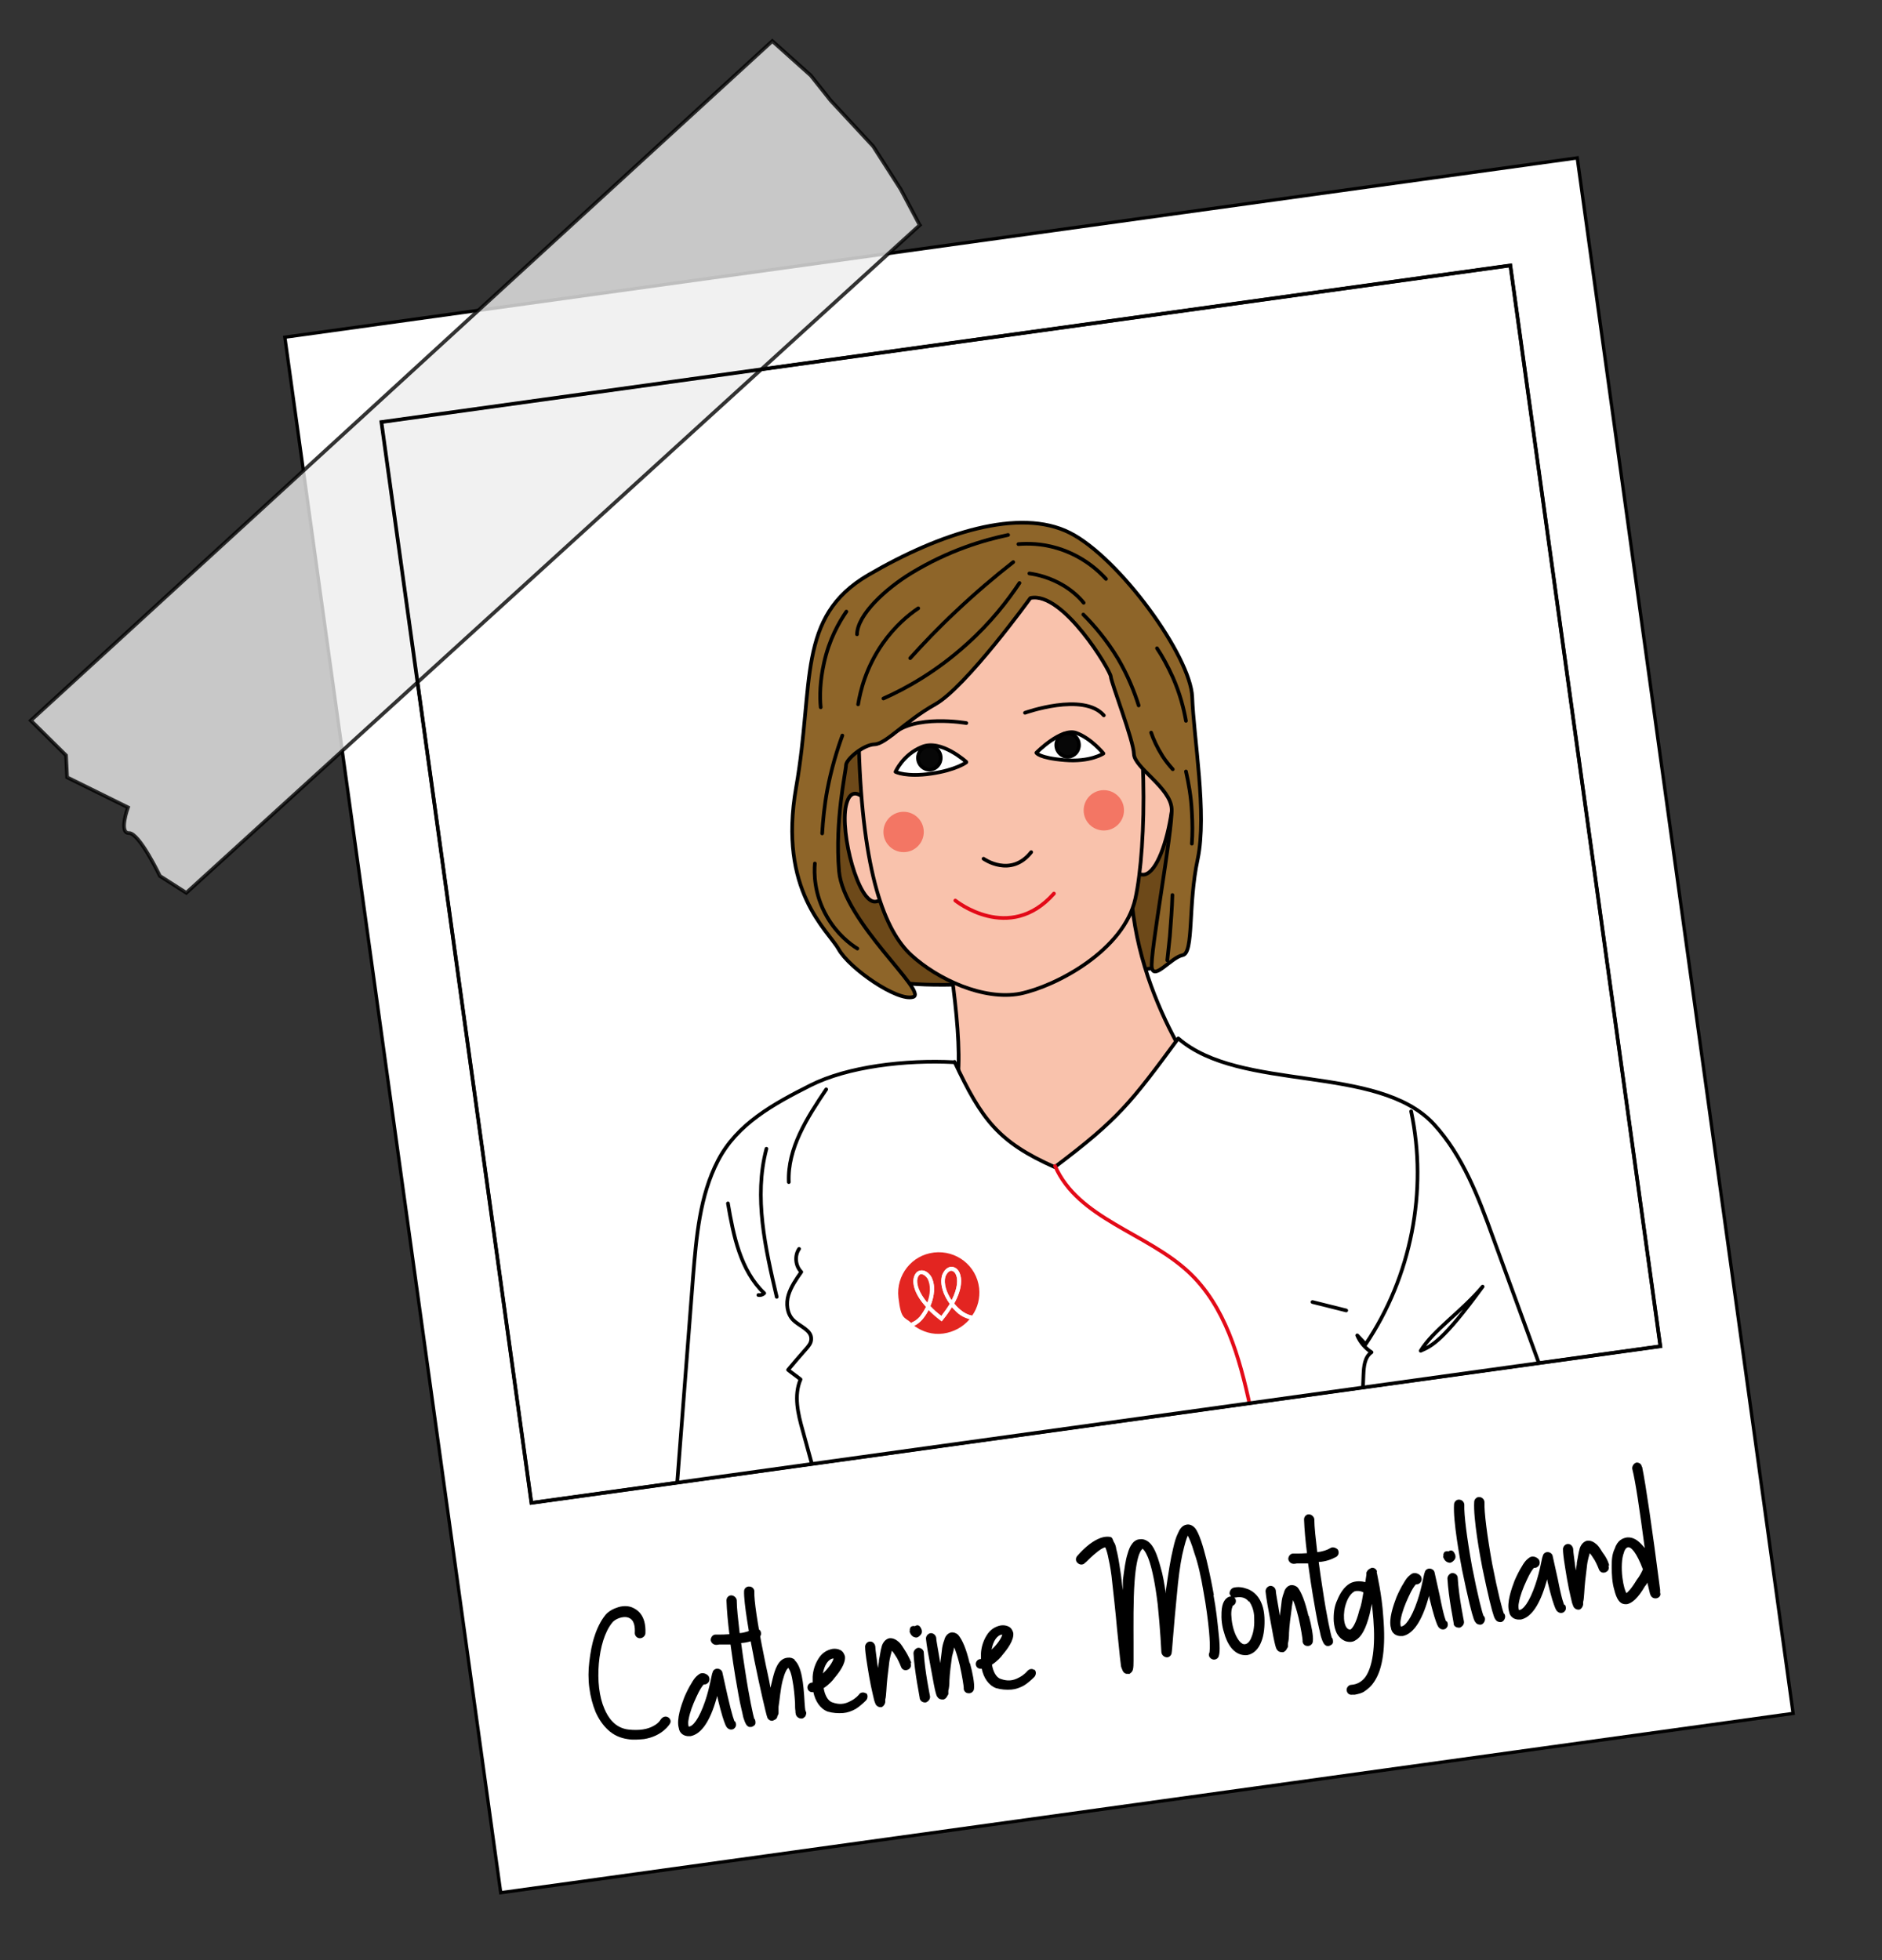 <?xml version="1.0" encoding="UTF-8"?>
<svg id="Calque_1" data-name="Calque 1" xmlns="http://www.w3.org/2000/svg" version="1.1" xmlns:xlink="http://www.w3.org/1999/xlink" viewBox="0 0 513.2 534.6">
  <rect x="0" y="0" width="513.2" height="534.6" fill="#333333" stroke="none"/>
  <defs>
    <style>
      .cls-1 {
        fill: #000;
      }

      .cls-1, .cls-2, .cls-3, .cls-4, .cls-5 {
        stroke-width: 0px;
      }

      .cls-6 {
        fill: #636263;
      }

      .cls-6, .cls-7, .cls-8, .cls-9, .cls-10, .cls-11, .cls-12, .cls-13, .cls-14, .cls-15, .cls-16, .cls-17, .cls-18, .cls-19 {
        stroke: #000;
      }

      .cls-6, .cls-20, .cls-10, .cls-11, .cls-12, .cls-13, .cls-15, .cls-16, .cls-17, .cls-18, .cls-19 {
        stroke-linecap: round;
        stroke-linejoin: round;
      }

      .cls-7, .cls-8 {
        stroke-miterlimit: 10;
        stroke-width: .9px;
      }

      .cls-7, .cls-18, .cls-5 {
        fill: #fff;
      }

      .cls-20 {
        stroke: #e30a18;
      }

      .cls-20, .cls-8, .cls-9, .cls-3, .cls-16 {
        fill: none;
      }

      .cls-9, .cls-14 {
        stroke-miterlimit: 10;
      }

      .cls-2 {
        fill: #ef4335;
        opacity: .6;
      }

      .cls-2, .cls-14 {
        isolation: isolate;
      }

      .cls-10 {
        fill: #f9c2ac;
      }

      .cls-4 {
        fill: #e32521;
      }

      .cls-11 {
        fill: #8e6529;
      }

      .cls-12 {
        fill: #6d4919;
      }

      .cls-13 {
        fill: #c08b68;
      }

      .cls-14 {
        fill: #ededed;
        opacity: .8;
      }

      .cls-21 {
        clip-path: url(#clippath);
      }

      .cls-15 {
        fill: #f2bfa3;
      }

      .cls-17 {
        fill: #dfb15b;
      }

      .cls-19 {
        fill: #070707;
      }
    </style>
    <clipPath id="clippath">
      <rect class="cls-3" x="123.1" y="92.2" width="310.8" height="297.6" transform="translate(-30.6 40.7) rotate(-7.9)"/>
    </clipPath>
  </defs>
  <g id="Calque_1-2" data-name="Calque 1">
    <g id="Calque_1-3" data-name="Calque 1">
      <g id="Calque_1-4" data-name="Calque 1">
        <g id="Calque_1-5" data-name="Calque 1">
          <g>
            <rect class="cls-7" x="105.6" y="65.3" width="355.8" height="428.3" transform="translate(-35.9 41.8) rotate(-7.9)"/>
            <rect class="cls-8" x="123.1" y="92.2" width="310.8" height="297.6" transform="translate(-30.6 40.7) rotate(-7.9)"/>
          </g>
          <path class="cls-14" d="M250.8,61.4L50.8,243.5l-7.2-4.6s-5.6-11.7-8.4-11.7c-2.9.1-.3-7-.3-7l-16.6-8.2-.3-6-9.6-9.5L210.6,11.2l10.5,9.4,5.4,6.8,11.6,12.5,7.5,11.7,5.2,9.8Z"/>
        </g>
      </g>
      <g class="cls-21">
        <g>
          <path class="cls-12" d="M223,225.5s11.6,34.6,17.8,40.8,73.3-2.2,73.3-2.2c0,0,9.6-23.3,9.7-34,0-10.6-3.4-27.5-10-32.5s-78.6-8.2-88.2,5c-9.6,13.1-2.7,23-2.7,23Z"/>
          <path class="cls-10" d="M256.8,249.2s5.8,30,4.4,44.4c-1.5,14.4-48.1,18.7-48.1,18.7,0,0,49.5,62.5,92.4,20.7,42.9-41.8,25.1-33.8,25.1-33.8,0,0-21.4-25.6-22.3-58.6-.9-33-51.5,8.4-51.5,8.4Z"/>
          <path class="cls-10" d="M237.6,220s-5.2-7.8-6.9-.3,3.4,26.9,8.1,26.2,4.6-4.4,4.6-4.4l-4.6-19.4-1.2-2.1Z"/>
          <path class="cls-10" d="M308.1,212.7s7.2-15.8,10.9-6.9c3.7,8.8-2.5,38.4-9.3,31.8-6.6-6.6-1.6-24.9-1.6-24.9Z"/>
          <path class="cls-10" d="M267.8,155.8c-.1-3.4-34.6,13.3-33.6,47.9,1,34.6,7.1,50.2,14.3,56.8,7.2,6.6,19.7,12.4,29.7,10.5,10-2.1,28.3-11.9,31.4-25.9,3.1-14,3.7-50.2-3.1-68s-38.7-20.6-38.7-21.2Z"/>
          <path class="cls-16" d="M268.2,234.2s7.4,5.3,13-1.8"/>
          <path class="cls-20" d="M260.5,245.6s14.7,11.9,26.9-1.9"/>
          <path class="cls-16" d="M279.5,194.4s15.9-5.7,21.5.7"/>
          <path class="cls-16" d="M263.5,197.2s-14.3-2.5-20.2,3.2"/>
          <path class="cls-11" d="M280.9,163.2s-17.5,24.2-25.9,28.9c-8.2,4.6-13.4,10.8-16.5,10.9-3.1.1-7.8,4.1-7.8,5.7s-3.1,15-1.9,28.9c1.2,13.8,24.4,33,20.2,34.3-4.3,1.3-17.4-7.8-20.3-13-2.9-5.2-16.6-15.8-11.6-44.2,5-28.4,0-46.4,19.7-57.9,19.7-11.5,41.2-18.4,54.9-11.5,13.5,6.8,33,33.7,33.4,44.8.4,11.2,4.1,31.8,1.5,44.2-2.7,12.4-1,25.6-4.1,26.2s-7.7,6.8-8.4,3.5c-.7-3.1,5.7-37.6,5.4-43.4s-10.2-11.2-10.3-15c-.1-3.7-6.2-19.4-6.3-21.1-.1-1.6-13-23.3-21.9-21.4Z"/>
          <path class="cls-18" d="M282.6,205.3s6.8-6.9,10.9-5.4c4.1,1.5,7.4,5.6,7.4,5.6,0,0-3.6,2.4-10.6,1.8-7.1-.6-7.7-2-7.7-2Z"/>
          <path class="cls-18" d="M263.5,207.8s-6.9-6.3-12.1-4.1c-5.2,2.1-7.2,6.8-7.2,6.8,0,0,2.9,1.5,9.7.5,6.9-1,9.6-3.1,9.6-3.1Z"/>
          <ellipse class="cls-19" cx="291" cy="203.4" rx="3.1" ry="3.2" transform="translate(-8.8 13.2) rotate(-2.6)"/>
          <ellipse class="cls-19" cx="253.3" cy="206.9" rx="3.1" ry="3.2" transform="translate(-9 11.5) rotate(-2.6)"/>
          <circle class="cls-2" cx="301" cy="221" r="5.5"/>
          <circle class="cls-2" cx="246.4" cy="226.9" r="5.5"/>
        </g>
        <g>
          <path class="cls-6" d="M336.2,502.5c-1,4.4-2.1,8.8-3.1,13.2-1.2,5.3-2.5,10.5-3.2,15.9-.7,5.4-.9,10.9-3,15.9-.8,1.9-1.9,3.7-2.4,5.7-.9,3.8.5,7.7,0,11.5-.2,1.8-.9,3.5-1,5.2,0,1.4.2,2.8.4,4.2.2,1.3.4,2.6.5,3.9.2,1.9.5,3.9.6,5.8.5,9.4-2.1,18.7-4.7,27.7-3.4,12-6.8,24-10.2,35.9-1.5,5.2-3.1,10.7-7.2,14.2-4.1,3.5-11.5,3.7-14.1-1-1-1.8-1.2-4-1.3-6.2-.3-9.3.4-18.7,1.1-28,.2-2.1.3-4.3.5-6.4.3-4.5.7-9,.4-13.5-.3-3.6-.9-7.2,0-10.7.5-2.1,1.7-4.2,1.5-6.4-.2-2.9-2.5-5.7-1.4-8.4.4-1,1.2-1.7,1.6-2.7s.3-2.4-.7-2.8c-.4-2.4-.7-4.8-1.1-7.3-.6-4.1-1.2-8.1-1.8-12.2-.6-3.9-1.2-7.9-1.7-11.8-.5-3.3-1-6.5-1.4-9.8-.2-1.3-.4-2.7-1-4-.5-1.2-1.4-2.3-1.5-3.6-.1-1.8,1.3-3.4,1.3-5.3,0-.8-.3-1.6-.6-2.3-.8-2-1.6-4.1-2.2-6.2,0,10-2.7,19.8-5.4,29.4-1.8,6.4-3.7,13-3.1,19.6.4,4.5,1.8,9.3-.4,13.2-.4.6-.8,1.2-1,1.9-.5,1.6.4,3.4,1,5,1.2,3.1,1.4,7.2-1.2,9.3-.5.4-1.1.8-1.3,1.4-.2.6,0,1.3.4,1.9,9,19.3,13.7,40.7,13.6,61.5-3,3-6.1,6-9.7,8.1-3.7,2.1-8.1,3.2-12.2,2.1.6-3.3-2.9-5.8-3.7-9-.4-1.4-.2-2.9-.5-4.3-.9-3.8-5-6-7-9.4-1.8-3.1-1.7-6.9-3-10.3-.7-2-1.9-3.8-3-5.6-2.2-3.5-4.5-7-6.7-10.4-.9-1.5-1.9-3.4-.9-4.9-2.2-1.5-2.9-4.9-1.5-7.2-1.6-.4-2.7-1.9-3.2-3.5s-.5-3.3-.7-4.9c-.5-3.6-2.1-7.1-4.4-10.5-.3-22.3-1.5-44.5-3.7-66.5-1-3-.3-12,.3-15.1.6-3.1,1.7,0,4.8.6,1.5.3,2.8,1.4,4.2,2.1,1.4.7,2.9.9,4.5,1.1,23.1,3.2,46.6.2,69.5-4.3,7.1-1.4,14.2-2.9,21.2-4.6,2.5-.6,5-1.2,7.1-2.7.9,1.5,2.4,3.1,1.9,5Z"/>
          <path class="cls-16" d="M276.1,514.7c-.7,10.9-4.1,21.4-6,32.2-1.1,6.1-1.6,12.3-2.2,18.4-1,10.9-2,21.8-3,32.8-.1,1.6-.2,3.4.7,4.6.7.9,1.9,1.6,1.9,2.7,0,.7-.5,1.4-.6,2.1,0,.7.2,1.3.5,1.9,1.4,2.9,2.7,5.8,4.1,8.6,1.3,2.8,2.7,5.6,3.8,8.5,3.7,9.4,5.1,19.6,6.5,29.6"/>
          <path class="cls-16" d="M291.2,567.5c1.5,3.2,3,6.5,4.5,9.7.2.5.5,1,.8,1.3.3.3.7.5,1.1.6.9.4,1.7.8,2.6,1.2.6.3,1.1.5,1.6.9.5.4.8,1,.9,1.7"/>
          <path class="cls-16" d="M320.7,577.5c-3.2,2.5-6.6,4.6-10.2,6.3-.9.4-1.7.8-2.6,1.1-1.4.6-2.9,1.1-4.4,1.5"/>
          <path class="cls-16" d="M294.8,587.4c2.8,1.9,6.2,2.8,9.5,2.6,2.3-.2,4.6-.9,6.9-1.2,1.6-.3,3.2-.3,4.8-.7s3.1-1.1,4.1-2.4"/>
          <path class="cls-16" d="M300.6,592.8c2.1,2.2,4.4,4.4,7.4,5.2,4,1.1,8.3-.9,11.5-3.6"/>
          <path class="cls-16" d="M292.7,592.3c3,3.1,6.5,5.8,10.3,7.8,1.5.8,3.1,1.6,4.1,3"/>
          <path class="cls-16" d="M310.3,634.6c-.9,1.2-1.1,2.9-2.2,3.8-.5.4-1.1.6-1.8.8-1.9.4-3.9.4-5.8-.2"/>
          <path class="cls-16" d="M293.7,631.9c1.4,4.8,2.8,9.7,4.8,14.3.2.5.5,1,.9,1.4s1.1.4,1.5,0"/>
          <path class="cls-16" d="M296.5,649.8c1.6.9,3.5,1.4,5.3,1.5"/>
          <path class="cls-16" d="M234.8,606.4c2.4,1.3,4,3.8,6.5,5,.7.3,1.4.5,2.1.7,2.7.6,5.4.5,8.1.3"/>
          <path class="cls-16" d="M265.5,605.2c-1,1.2-2.1,2.3-3.2,3.3-.3.3-.9.5,3.2-3.3Z"/>
          <path class="cls-16" d="M237.2,615.2c2.1,1.3,4.2,2.6,6.5,3.3,2.4.7,5.1.6,7.1-.8"/>
          <path class="cls-16" d="M270.6,600l-2.7,3"/>
          <path class="cls-16" d="M271.5,602.5c-.6,1.1-1.1,2.1-1.7,3.2,0,.2-.2.4-.4.3s0-.4,2.1-3.5Z"/>
        </g>
        <g>
          <path class="cls-18" d="M260.2,289.7c-13.3-.7-29.1,1.2-39.2,6.3-10.1,5.1-20,10.5-25.2,20.5-5,9.6-5.9,20.8-6.8,31.6-1.8,22.9-3.5,45.9-5.3,68.8,13.7,2.5,27.7,3.7,41.7,3.7,3.6,15.9,5,32.2,6.2,50.5-2.7,42.8-7.6,85.5-12.4,126.3,4.2,9.8,14.1,16.2,24.4,18.9,10.3,2.7,21.1,2.2,31.8,1.7,16.4-.8,32.8-1.5,49.1-2.3,21.6-1,44.3-2.3,62.5-13.9,4.3-2.7,8.5-6.3,10.2-11.1,1.6-4.4,1-9.2.3-13.9-2.4-17-4.8-33.9-6.7-51.8-8.5-32.9-15.9-66.1-22.7-100.7,21.8,0,43.6-4.8,65.5-14.3-8.8-24.1-17.6-48.2-26.4-72.3-4-11.1-8.3-22.5-16.2-31.1-15.3-16.6-52.7-8.6-69.7-23.4-12.9,17.5-16.3,22-33.7,35.1-15.3-6.8-19.9-12.9-27.3-28.7Z"/>
          <path class="cls-20" d="M287.7,318c6.3,14.4,24.9,18.2,36.4,28.9,10,9.3,13.9,23.3,16.8,36.7,15.9,72.7,15.8,147.9,15.6,222.3"/>
          <path class="cls-16" d="M384.8,303.1c4.6,21.7,0,45.1-12.4,63.5-.8-.8-1.5-1.6-2.3-2.4.8,1.9,2.2,3.5,3.9,4.6-1.9,1.3-2.1,3.9-2.2,6.1-.5,11.7-.9,23.3-1.4,35"/>
          <path class="cls-16" d="M404.3,350.9c-5.7,6.8-13.5,11.9-16.9,17.5,3-1.3,6.1-2.7,16.9-17.5Z"/>
          <path class="cls-16" d="M375.5,396.3c4.7,1.3,9.5,2.1,14.4,2.3"/>
          <path class="cls-16" d="M227.3,420.8c-2.8-10.2-5.6-20.4-8.4-30.6-1.3-4.6-2.5-9.6-.6-14-1.1-.9-2.3-1.7-3.4-2.6,1.6-1.9,3.2-3.8,4.9-5.7.7-.8,1.4-1.6,1.4-2.7.1-2.5-3.1-3.4-4.9-5.2-1.7-1.7-2-4.5-1.3-6.8s2.1-4.3,3.5-6.3c-1.6-1.6-1.9-4.4-.6-6.3"/>
          <path class="cls-16" d="M209,313.3c-3.5,13.2-.3,27.1,2.8,40.4"/>
          <path class="cls-16" d="M198.5,328.2c1.5,8.8,3.4,18.3,9.9,24.5-.4.4-1,.6-1.6.5"/>
          <path class="cls-16" d="M225.3,297.1c-5.2,7.7-10.6,16.1-10.2,25.3"/>
          <path class="cls-16" d="M367.1,357.4c-3.1-.8-6.1-1.5-9.2-2.3"/>
          <path class="cls-16" d="M236.1,511.9c9.7,5.1,21.8,5.3,31.8-.8,2.2,13.9,4.5,28,3.5,42.1,0,1.5-.3,3-1.1,4.2-.8,1.2-2.5,2-3.8,1.2"/>
        </g>
        <path class="cls-16" d="M370.7,410c-1,4.9-1.9,9.7-2.9,14.6"/>
        <path class="cls-16" d="M314,504.9c0,1.6.2,3.2.3,4.9"/>
        <g>
          <path class="cls-15" d="M411.1,418.6c1,23.2.5,46.8-5.8,69.2-7.4,26.4-22.4,50.1-30.5,76.3-.6,2-1.2,4-2.2,5.8-1.1,2-2.7,3.8-4.2,5.6-9,10.8-14.3,24.5-24.2,34.5-3.8,3.8-10,7-14,3.4-5.6,2.1-11.7,3.1-17.7,2.9-1.7,0-3.4-.2-5.2-.4-5.7-.6-12.6-2.6-13.8-8.4-5.3,1.4-10.5-2.5-14.6-6.1-10.1-8.7-20.2-17.3-30.2-26-3.2-2.7-6.4-5.5-8.6-9-1.3-2.1-2.2-4.4-3.2-6.7-7.1-16.5-18.5-30.8-27.3-46.6-16-28.8-22.8-62.6-19.5-94.6,9.2-.1,23.7,2.1,34.7,2.1,1.3,0,1.8.3,2.4,1.4,2.3,11.4,2.2,16,2,24.2-.1,4.7-.9,9-.7,13.8.3,5.4,2,10.6,3.6,15.7,3.3,10.3,6.6,20.6,9.9,30.9,2,6.1,3.9,12.3,6.5,18.1,2.8,6.5,6.3,12.7,9.8,18.9,2.4,4.3,5.1,8.8,9.5,11.1,3.9,2,8.4,1.8,12.7,2.4,7,1.1,13.4,4.5,19.3,8.4,5.7,3.8,11,8.2,15.7,12.8,5.5-5.9,12.4-10.4,19.9-13.1,3.1-1.1,6.4-1.9,9-3.9,2.6-1.9,4.5-4.6,6.1-7.4,12.9-22.5,13.4-49.7,21.4-74.4,2-6.1,4.4-12.1,4.6-18.5.1-4.2-.8-8.4-1.6-12.6-1.5-7.9-2.4-15.8-2.8-23.8,12.5-1.5,24.9-3.6,38.8-6.1Z"/>
          <path class="cls-16" d="M316.2,578.4c-1,1.6-2.1,3.3-3.1,4.9"/>
          <path class="cls-16" d="M322.2,582.5c-3.2,1.3-6,3.6-7.8,6.5-1.6,2.6-2.5,5.7-4.4,8.2-1.3,1.7-3.1,3-4.2,4.8-.5.8-.9,1.8-1.6,2.4-1.2,1.1-3.2,1.1-4.8.6s-3.2-1.2-4.9-1.3c-.3,0-.6,0-.8.1-.6.3-.6,1.2-.4,1.8.2.6.6,1.2.5,1.9"/>
          <path class="cls-16" d="M325.5,598.5c0,1.7-1.4,3.1-2.7,4.2-3.9,3.5-7.8,7-11.8,10.4-1.2,1-2.5,2.1-4.1,2.1"/>
          <path class="cls-16" d="M335.3,602.8c-.4,1.8-1.8,3.4-3.6,4-.8.3-1.7.4-2.5.6-2,.5-3.8,1.6-5.1,3-.8.9-1.5,2-2.3,2.9-.8.9-1.9,1.8-3.1,2"/>
          <path class="cls-16" d="M341,605.2c-1.8,2.3-4.2,4-6.9,4.9-.5.2-1,.3-1.4.5-.4.2-.7.5-1,.7-.9.7-1.7,1.5-2.6,2.2"/>
          <path class="cls-16" d="M291.1,570.2c6.1,7.6,15.5,11.6,24.6,15.4"/>
          <g>
            <path class="cls-17" d="M375.1,546c-4.2.9-7,5-8,9.1-.5,2.2-.6,4.6,0,6.8.6,2.2,2.1,4.2,4.1,5.2.8.4,1.6.6,2.5.5.9,0,1.6-.5,2.4-.9,3-1.9,5-5.1,5.6-8.6.6-3.5-.4-7.2-2.6-9.9-1.2-1.4-2.8-2.5-4.1-2.3Z"/>
            <path class="cls-18" d="M373.6,546.1c-6.1.9-12-2.9-18.1-3-.4,0-.9,0-1.3.2-.4.2-.7.6-1,1-2.3,3.1-4.5,6.8-4,10.6.4-1.1,1.4-1.9,2.6-2.2,1.1-.3,2.3-.2,3.5,0,2.2.4,4.5,1.3,6,3,.7.8,1.2,1.8,1.8,2.8,1.4,2.3,3.4,4.2,5.3,6.1,1.8,1.8,4.1,3.7,6.5,3,1-.3,1.8-1,2.5-1.7,1.1-1.3,1.9-2.9,2.1-4.6.2-1.5,0-3.1,0-4.6-.3-3-.7-6.2-2.6-8.6-.8-1.1-2-2-3.3-2.1Z"/>
            <path class="cls-13" d="M377.1,564.5c3.3-3.1,4.6-8,3.3-12.3-.4-1.4-1.2-2.8-2.4-3.4-1.1-.5-2.3-.4-3.4,0s-2,1.3-2.7,2.2c-2.4,3-3.3,7-2.3,10.7.2.8.5,1.7,1.2,2.3,1,1,2.5,1.2,3.9,1.3.8,0,1.6,0,2.4-.9Z"/>
          </g>
          <path class="cls-16" d="M310.2,595.4c-2.6-.5-5.3-1-7.7-1.9-1.2-.5-2.4-1.1-3.7-1.4-1.3-.3-2.7-.2-4-.3s-2.7-.7-3.4-1.8"/>
          <path class="cls-16" d="M304.8,603.5c-4.7-2.1-9.4-4.2-14.4-4.9-1-.1-2-.2-3-.5-1.6-.5-3-1.4-4-2.7"/>
          <path class="cls-16" d="M294,603.7c-1-1.1-2.4-2-3.9-2.3-1.3-.3-2.8-.4-3.7-1.4-2-1-4.3-1.7-6.5-1.9"/>
        </g>
        <g id="Logo_Médiprix_2022_réseaux_sociaux" data-name="Logo Médiprix 2022 réseaux sociaux">
          <g>
            <path class="cls-5" d="M268.1,351.2c.8,6.7-4,12.8-10.7,13.6-6.7.8-12.8-4-13.6-10.7-.8-6.7,4-12.8,10.7-13.6s12.8,4,13.6,10.7"/>
            <path class="cls-4" d="M260.6,347.5c-.3-.6-.8-.9-1.2-.9-.6,0-1.2.6-1.6,1.6-.6,1.9.3,4.4,1.7,6.5,1.7-3.3,1.8-5.8,1.1-7.2"/>
            <path class="cls-4" d="M259.6,356.5c-.7,1.1-1.5,2.3-2.5,3.5l-.3.4-.4-.3c-1.3-1-2.3-1.9-3.2-2.8-.5,1-1.1,1.9-1.7,2.6-.7.8-1.5,1.4-2.2,1.7,2.2,1.6,5,2.5,7.9,2.1s5.4-1.8,7.2-3.9c-.7-.2-1.6-.5-2.5-1.1-.8-.5-1.5-1.3-2.3-2.1"/>
            <path class="cls-4" d="M253,348.7c-.6-.8-1.2-1.3-1.8-1.2s0,0,0,0c-.5,0-.8.5-1,1.2-.3,1.4.3,3.8,2.8,6.7.9-2.3,1.1-4.9.1-6.7"/>
            <path class="cls-4" d="M252.5,356.4c-3-3.3-3.8-6.1-3.3-8,.3-1.1.9-1.8,1.8-1.9,1-.2,2.1.4,2.9,1.6h0c1.3,2.3.9,5.5-.2,8.1.8.9,1.8,1.8,3,2.7.9-1.2,1.7-2.3,2.3-3.3-1.7-2.3-2.8-5.2-2.1-7.8h0c.5-1.4,1.4-2.2,2.5-2.3.9,0,1.7.5,2.2,1.5.8,1.7.8,4.6-1.4,8.5.7.9,1.5,1.6,2.3,2.2,1,.7,2,1,2.6,1.1,1.5-2.1,2.2-4.8,1.9-7.5-.7-6.1-6.2-10.4-12.3-9.7-6.1.7-10.4,6.2-9.7,12.3s1.6,5.2,3.5,6.9c.6-.2,1.5-.7,2.3-1.6.7-.7,1.3-1.7,1.7-2.7"/>
            <path class="cls-5" d="M265.1,358.8c-.6,0-1.6-.4-2.6-1.1-.8-.6-1.6-1.3-2.3-2.2,2.1-3.9,2.2-6.8,1.4-8.5-.5-1-1.3-1.5-2.2-1.5-1,0-1.9.9-2.5,2.3h0c-.7,2.6.4,5.5,2.1,7.8-.6,1-1.4,2.1-2.3,3.3-1.2-.9-2.2-1.8-3-2.7,1.1-2.6,1.5-5.7.2-8h0c-.8-1.3-1.9-1.8-2.9-1.7-.9.2-1.5.9-1.8,1.9-.4,1.8.3,4.7,3.3,8-.5,1-1.1,1.9-1.7,2.7-.8.9-1.7,1.4-2.3,1.6.3.3.6.5.9.7.6-.3,1.4-.8,2.2-1.7.6-.7,1.2-1.6,1.7-2.6.9.9,2,1.8,3.2,2.8l.4.3.3-.4c1-1.2,1.8-2.4,2.5-3.5.7.9,1.5,1.6,2.3,2.1.9.6,1.8,1,2.5,1.1.2-.3.5-.6.7-.9M252.9,355.4c-2.5-2.9-3.1-5.3-2.8-6.7.2-.7.5-1.1,1-1.2,0,0,0,0,0,0,.6,0,1.3.4,1.8,1.2,1,1.8.8,4.4-.1,6.7M257.8,348.1c.4-1,1-1.6,1.6-1.6.5,0,.9.3,1.2.9.7,1.3.6,3.8-1.1,7.2-1.4-2.1-2.2-4.5-1.7-6.5"/>
          </g>
        </g>
      </g>
      <rect class="cls-9" x="123.1" y="92.2" width="310.8" height="297.6" transform="translate(-30.6 40.7) rotate(-7.9)"/>
    </g>
    <g>
      <path class="cls-1" d="M182.7,470.1c-.1.1-2,3.4-7.1,4.2-1.3.1-2.8.3-4.5,0-2-.3-3.8-1.1-5.3-2.5-1.4-1.3-2.5-2.9-3.4-4.9-.8-2-1.4-4.2-1.7-6.6-.3-2.2-.3-4.8,0-7.1.3-2.5.7-4.8,1.4-6.9.7-2.2,1.7-4.2,2.8-5.6.7-1,2-1.8,3.2-2.2,1.5-.6,3.1-.6,4.3-.1,1.4.6,3.8,2.1,3.6,7,0,.7-.7,1.4-1.5,1.4s-1.4-.7-1.4-1.4c.1-1.7-.1-3.6-1.7-4.2-1.5-.6-3.8.4-4.5,1.4-2,2.5-3.2,6.6-3.6,11.1-.4,4.6.1,9.1,1.5,12.3,1,2.4,2.9,5.3,6.6,5.7,2.8.3,5.2,0,7-1.1,1.3-.7,1.8-1.7,1.8-1.7,1.4-1.8,3.4.1,2.4,1.3Z"/>
      <path class="cls-1" d="M200.4,469.4c.4.6.4,1.4,0,1.8-.4.6-1.4.7-2,.1-.4-.3-.7-1-1.4-3.2-.4-1.3-.8-2.9-1.3-4.9,0-.3-.1-.4-.1-.7l-.6,2c-1.8,5.7-4.1,8.5-6.7,9h-.3c-1.4.1-2.7-.7-2.9-2.2-.7-2.4.7-6.3,1.5-8.4.6-1.4,1.3-2.8,2-3.9,1-1.8,1.8-2.2,2.2-2.5.8-.4,1.8-.1,2.4.6.4.6.4,1.5-.3,2-.3.3-.7.3-1,.3-.4.4-1.1,1.4-2,3.4-1,2.1-1.8,4.3-2.1,6-.3,1.4,0,2,0,2.1h0c1.1,0,2.8-2,4.5-7,1.3-3.8,1.8-7.6,2-7.7.1-.7.7-1.1,1.3-1.1s1.3.4,1.4,1.1c0,0,.7,3.1,1.4,6.3,1.3,5.6,1.8,6.9,2,7.1Z"/>
      <path class="cls-1" d="M205.7,468.7c.3.4.3.8.3,1.3-.1.6-.6.8-1.1,1h-.6c-.8-.3-1.1-1.1-1.4-2-.3-.7-.4-1.7-.7-2.8-.6-2.4-1.1-5.6-1.7-9-.3-1.8-.8-5-1.3-8.7h-3.1c-.4.1-.7.1-.8.1-.8,0-1.4-.6-1.5-1.3,0-.8.6-1.5,1.3-1.5h1c.6,0,1.7,0,2.8-.1-.4-3.2-.7-6.4-.8-9.2,0-.8.6-1.4,1.3-1.4s1.4.6,1.5,1.3c0,2.2.4,5.5.8,9,1.4-.1,2.8-.6,3.6-1.1.6-.4,1.5-.1,2,.4.4.7.3,1.5-.4,2-1.3.7-2.9,1.3-4.8,1.4.3,2.4.7,5,1.1,7.6,1.1,7.3,2.2,12.2,2.5,13.2Z"/>
      <path class="cls-1" d="M216.6,452.7c2,1.7,2.5,6.2,2.8,11.6.1,1,.1,2,.3,2.4.3.4.1,1-.1,1.4-.3.3-.6.6-1,.6s-.7-.1-1-.3c-.6-.4-.7-1.1-.7-1.8-.1-.6-.1-1.3-.1-2.1-.1-1.7-.3-4.2-.7-6.2-.4-2.5-1-3.2-1.1-3.4-.1,0-.4.3-.6.7-.4.7-.7,1.7-1,2.8-.6,2.4-.8,5.3-1.1,7.1v1.8c-.1.3-.1.4-.3.7-.1,1-1,1.1-1.3,1.3-.6.1-1.3-.3-1.5-1-.3-.8-2-8.1-3.5-15.5-1.4-6.9-2.9-15.7-2.8-18.8,0-.8.7-1.4,1.5-1.3.7,0,1.4.7,1.3,1.5-.1,2,.8,8.5,2.7,17.8.6,3.1,1.3,5.9,1.7,8.3l.6-2.5c.6-2.4,1.5-5.5,4.1-5.7.7-.1,1.4.1,2,.6Z"/>
      <path class="cls-1" d="M236.1,461.7c.6.4.6,1.4.1,2,0,0-1.3,1.4-2.9,2.4-1.1.6-2.2,1-3.4,1.1-1.4.1-2.8,0-4.2-.4-2.1-.8-3.4-2.9-3.9-5.3h-.1c-.8.1-1.4-.4-1.5-1.1s.4-1.4,1.1-1.5c.1,0,.3,0,.3-.1v-1.5c.1-1.8.7-3.5,1.5-4.8,1-1.7,2.4-2.5,3.9-2.8.8-.1,1.5,0,2.1.3.7.3,1.1,1,1.3,1.7.3,2-1.7,4.6-2.9,6-.4.6-1.5,1.8-2.9,2.7.3,1.8,1.1,3.5,2.4,3.9,1.7.6,3.2.6,5-.4,1.4-.7,2.2-1.7,2.2-1.7.4-.7,1.4-.8,2-.3ZM224.4,456.4l.7-.7c1.4-1.5,2.1-2.8,2.2-3.4-1.4.1-2.5,1.8-2.9,4.1Z"/>
      <path class="cls-1" d="M248.3,453.6c.3.7,0,1.5-.8,1.8-.7.3-1.5,0-1.8-.8,0,0-.4-1.1-1.1-2.4-.6-1-1.1-1.7-1.4-2-.1.6-.6,1.7-.8,3.9-.3,2.2-.6,5-.7,7-.1,1-.1,1.8-.3,2.4v.7c-.1.7-.6,1.3-1.1,1.4h-.1c-.4,0-.8-.1-1.1-.4-.4-.3-.4-.7-.7-1.4l-.4-1.7c-.3-1.3-.7-3.1-1-4.9s-.6-3.6-.8-5c-.3-2.2-.3-2.8-.3-3.2.1-.8.8-1.4,1.5-1.3.7,0,1.3.8,1.3,1.5s.3,2.5.7,5.7c.1-.8.3-1.5.3-2.2.3-1.4.4-2.5.7-3.5.1-.6.7-2.1,2.1-2.4,1-.1,1.8.3,2.7,1.1.6.6,1,1.3,1.5,2.1,1.3,2,1.8,3.5,1.8,3.5Z"/>
      <path class="cls-1" d="M248.1,444.9c-.1-.6.1-1.3.7-1.4.3-.1.4,0,.7,0,.6-.4,1.1-.3,1.5.3.4.6.6,1.4.1,2-.3.4-.7.7-1.1.8h-.3c-.6-.1-1.3-.4-1.7-1.7ZM250.8,463.1c0-.3-1.4-6.9-1.7-12.2,0-.7.6-1.4,1.3-1.5.8,0,1.5.6,1.5,1.3.3,5.2,1.7,11.8,1.7,11.9.1.8-.4,1.4-1.1,1.7h0c-.8.1-1.5-.3-1.7-1.1Z"/>
      <path class="cls-1" d="M264.5,453.6c.7,2.5,1.3,5.7,1.1,6.9,0,.8-.8,1.4-1.5,1.3-.8,0-1.4-.7-1.3-1.5,0-.4-.4-3.1-1.1-6.2-.6-2.4-1.1-3.9-1.5-4.8-.1.6-.3,1.4-.6,2.5-.3,2.1-.6,4.5-.7,6.4,0,1.3-.1,2.2-.3,2.9v1c-.3.3-.4,1.1-1.3,1.4h-.3c-.4,0-1-.1-1.3-.6-.3-.3-.6-.7-1.8-7.6-.6-3.1-1.3-7-1.4-8.4,0-.8.6-1.4,1.3-1.5.8,0,1.4.6,1.5,1.3,0,.8.6,3.6,1.1,6.9l.4-3.2c.1-1.3.4-2.4.7-3.1.1-.6.7-2,2.1-2.1.4,0,1.1.1,1.7.7,1.1,1.3,2.2,3.8,3.1,7.7Z"/>
      <path class="cls-1" d="M282,455.3c.6.4.6,1.4.1,2,0,0-1.3,1.4-2.9,2.4-1.1.6-2.2,1-3.4,1.1-1.4.1-2.8,0-4.2-.4-2.1-.8-3.4-2.9-3.9-5.3h-.1c-.8.1-1.4-.4-1.5-1.1s.4-1.4,1.1-1.5c.1,0,.3,0,.3-.1v-1.5c.1-1.8.7-3.5,1.5-4.8,1-1.7,2.4-2.5,3.9-2.8.8-.1,1.5,0,2.1.3.7.3,1.1,1,1.3,1.7.3,2-1.7,4.6-2.9,6-.4.6-1.5,1.8-2.9,2.7.3,1.8,1.1,3.5,2.4,3.9,1.7.6,3.2.6,5-.4,1.4-.7,2.2-1.7,2.2-1.7.6-.7,1.4-.8,2-.3ZM270.4,449.9l.7-.7c1.4-1.5,2.1-2.8,2.2-3.4-1.4.1-2.5,1.8-2.9,4.1Z"/>
      <path class="cls-1" d="M330.9,435c.7,3.6,1.1,7.4,1.4,10.4.6,5.2.1,6,0,6.4-.3.7-1.1,1-1.8.7s-1.1-1.1-.7-1.8c0-.1.3-1.1-.1-5.7-.3-3.2-.8-7-1.5-10.8-.7-4.2-1.5-7.8-2.5-10.6-.8-2.8-1.5-4.2-1.8-4.8-.3.6-.8,2.1-1.5,5.2-.6,2.8-1.1,6.6-1.5,11.2-.8,7.8-1.3,15.4-1.4,15.5,0,.7-.7,1.4-1.4,1.3s-1.3-.6-1.4-1.4c0,0-.3-6.3-1-13-1.4-11.6-3.2-14.3-3.9-15s-.1-.1-.3-.1c0,0-1.5.6-2.1,8.7-.4,5.3-.3,12-.3,16.8v5c0,2-.1,2.7-.7,3.2s-.4.3-.7.3h-.6c-1-.3-1.1-1.3-1.4-2l-.3-2.5-.8-7.8c-.4-4.6-1-9.9-1.5-14.4-.3-2.4-.7-4.2-1-5.6-.3-1.3-.6-2-.7-2.2-.6.1-1.5.6-3.1,2-1.3,1.1-2.2,2.2-2.4,2.2-.4.6-1.4.7-2,.1-.6-.4-.7-1.4-.1-2,0,0,1.1-1.3,2.5-2.5,2.1-1.8,4.1-2.7,5.6-2.7s1.3.3,1.8,1.4c.3.4.6,1.1.7,2,.4,1.4.7,3.2,1.1,5.9.3,1.7.4,3.5.7,5.3v-2.7c.4-3.1.7-5.5,1.3-7.3.3-1.1.7-2,1.1-2.5.7-1.1,1.7-1.4,2.2-1.4.6-.1,1.5,0,2.5.8,1.3,1.1,2.2,3.2,3.2,6.9.6,2,1,4.3,1.4,7.1v-.7c.7-4.9,1.3-8.8,2-11.6.4-1.8.8-3.1,1.3-4.1.4-1,1.1-2.2,2.4-2.4.6-.1,1.5,0,2.4,1.1,2.1,2.9,4.2,13.6,5,18.1Z"/>
      <path class="cls-1" d="M342.6,435c1.3,1.4,2.1,3.6,2.2,6.2.1,2.2-.1,4.6-.8,6.4-.8,2.2-2.2,3.5-3.9,3.8-1.1.1-2.7-.1-4.2-1.8-1.1-1.3-1.8-3.1-2.1-4.3-.6-1.8-.8-3.8-.7-5.6.1-2.8,1.1-3.8,2-4.2.1,0,.4-.1.6-.1-.1-.1-.3-.4-.4-.7-.1-.7.4-1.5,1.1-1.7,1.3-.3,2.5-.1,3.6.3,1,.3,2,1,2.7,1.8ZM340.5,436.8c-.8-1.1-2.1-1.4-3.6-1.1h-.3l.3.4c.3.7,0,1.5-.7,1.8-.1.1-.6,1.3-.4,3.1.1,1.8.6,3.8,1.3,5.2.4.8,1.4,2.5,2.5,2.2.6-.1,1.3-.8,1.7-2,.6-1.4.8-3.4.7-5.2,0-1.8-.6-3.4-1.4-4.5Z"/>
      <path class="cls-1" d="M356.9,440.7c.7,2.5,1.3,5.7,1.1,6.9,0,.8-.8,1.4-1.5,1.3-.8,0-1.4-.7-1.3-1.5,0-.4-.4-3.1-1.1-6.2-.6-2.4-1.1-3.9-1.5-4.8-.1.6-.3,1.4-.4,2.5-.3,2.1-.6,4.5-.7,6.4,0,1.3-.1,2.2-.3,2.9v1c-.3.3-.4,1.1-1.3,1.4h-.3c-.4,0-1-.1-1.3-.6-.3-.3-.6-.7-1.8-7.6-.6-3.1-1.3-7-1.4-8.4,0-.8.6-1.4,1.3-1.5.8,0,1.4.6,1.5,1.3,0,.8.6,3.6,1.1,6.9l.4-3.2c.1-1.3.4-2.4.7-3.1.1-.6.7-2,2.1-2.1.4,0,1.1.1,1.7.7,1,1.3,2,3.8,2.9,7.7Z"/>
      <path class="cls-1" d="M363.2,446.6c.3.4.3.8.3,1.3-.1.6-.6.8-1.1,1h-.6c-.8-.3-1.1-1.1-1.4-2-.3-.7-.4-1.7-.7-2.8-.6-2.4-1.1-5.6-1.7-9-.3-1.8-.8-5-1.3-8.7h-3.1c-.4.1-.7.1-.8.1-.8,0-1.4-.6-1.5-1.3,0-.8.6-1.5,1.3-1.5h1c.6,0,1.7,0,2.8-.1-.4-3.2-.7-6.4-.8-9.2,0-.8.6-1.4,1.3-1.4s1.4.6,1.5,1.3c0,2.2.4,5.5.8,9,1.4-.1,2.8-.6,3.6-1.1.6-.4,1.5-.1,2,.4.4.7.3,1.5-.4,2-1.3.7-2.9,1.3-4.8,1.4.3,2.4.7,5,1.1,7.6,1.1,7.4,2.2,12.2,2.5,13.2Z"/>
      <path class="cls-1" d="M375.4,428.7c.1.7,1.4,6,1.8,12.2.7,8.3-.1,14.3-2.5,17.8-.7,1.1-1.5,1.8-2.5,2.5-.8.6-1.8.8-2.8,1h-.7c-.8.1-1.4-.4-1.5-1.3,0-.7.6-1.4,1.3-1.4,1.5-.1,2.8-.8,3.8-2.1,2-2.8,2.8-8.3,2.2-15.8-.1-1.5-.3-2.9-.4-4.2l-.6,2.8c-1,3.9-2.2,6.2-3.8,7.1-.8.6-1.8.6-2.8.3-1-.4-1.8-1.1-2.4-2.2-.4-.8-.7-2-.8-3.2-.1-2,.1-4.1,1-5.9.6-1.5,1.7-3.5,3.5-4.5.8-.4,2.2-.8,4.1-.3h0c0-.1.3-2,.3-2v-.6c.4-1,1.1-1.1,1.4-1.3.7-.1,1.3.3,1.5,1ZM371.8,434.3c-.7-.4-1.3-.4-1.7-.4s-.6.1-.7.1c-.8.4-1.7,1.5-2.2,2.9-.6,1.5-.8,3.2-.7,4.6.1,1.5.6,2.7,1.4,2.9h.4c.4-.3,1.4-1.3,2.4-5.3.6-1.5.8-3.2,1.1-4.9Z"/>
      <path class="cls-1" d="M394.5,442.1c.4.6.4,1.4,0,1.8-.4.6-1.4.7-2,.1-.4-.3-.7-1-1.4-3.2-.4-1.3-.8-2.9-1.3-4.9,0-.3-.1-.4-.1-.7l-.6,2c-1.8,5.7-4.1,8.5-6.6,9h-.3c-1.4.1-2.7-.7-2.9-2.2-.7-2.4.7-6.3,1.5-8.4.6-1.4,1.3-2.8,2-3.9,1-1.8,1.8-2.2,2.2-2.5.8-.4,1.8-.1,2.4.6.4.6.4,1.5-.3,2-.3.3-.7.3-1,.3-.4.4-1.1,1.4-2,3.4-1,2.1-1.8,4.3-2.1,6-.3,1.4,0,2,0,2.1h0c1.1,0,2.8-2,4.5-7,1.3-3.8,1.8-7.6,2-7.7.1-.7.7-1.1,1.3-1.1s1.3.4,1.4,1.1c0,0,.7,3.1,1.4,6.3,1.1,5.7,1.7,7,1.8,7.1Z"/>
      <path class="cls-1" d="M393.6,424.5c-.1-.6.1-1.3.7-1.4.3-.1.4,0,.7,0,.6-.4,1.1-.3,1.5.3.4.6.6,1.4.1,2-.3.4-.7.7-1.1.8h-.3c-.6-.1-1.3-.4-1.7-1.7ZM396.4,442.7c0-.3-1.4-6.9-1.7-12.2,0-.7.6-1.4,1.3-1.5.8,0,1.5.6,1.5,1.3.3,5.2,1.7,11.8,1.7,11.9.1.8-.4,1.4-1.1,1.7h0c-.8.1-1.7-.3-1.7-1.1Z"/>
      <path class="cls-1" d="M404.7,440.8c.4.6.3,1.4-.3,2-.1.1-.4.3-.7.3-.4,0-1-.1-1.3-.6-.3-.3-.6-.7-1.7-5.2-.6-2.5-1.3-5.7-2-9.1-.6-3.1-2.5-13.4-2.2-17.9,0-.7.7-1.4,1.4-1.3.8,0,1.4.7,1.4,1.4-.1,2.7.7,9,2.1,16.8,1.5,7.7,2.8,12.9,3.2,13.6Z"/>
      <path class="cls-1" d="M410.2,440.1c.4.6.3,1.4-.3,2-.1.1-.4.3-.7.3-.4,0-1-.1-1.3-.6-.3-.3-.6-.7-1.7-5.2-.6-2.5-1.3-5.7-2-9.1-.6-3.1-2.5-13.4-2.2-17.9,0-.7.7-1.4,1.4-1.3.8,0,1.4.7,1.4,1.4-.1,2.7.7,9,2.1,16.8,1.5,7.7,2.8,12.7,3.2,13.6Z"/>
      <path class="cls-1" d="M426.7,437.6c.4.6.4,1.4,0,1.8-.4.6-1.4.7-2,.1-.4-.3-.7-1-1.4-3.2-.4-1.3-.8-2.9-1.3-4.9,0-.3-.1-.4-.1-.7l-.6,2c-1.8,5.7-4.1,8.5-6.6,9h-.3c-1.4.1-2.7-.7-2.9-2.2-.7-2.4.7-6.3,1.5-8.4.6-1.4,1.3-2.8,2-3.9,1-1.8,1.8-2.2,2.2-2.5.8-.4,1.8-.1,2.4.6.4.6.4,1.5-.3,2-.3.3-.7.3-1,.3-.4.4-1.1,1.4-2,3.4-1,2.1-1.8,4.3-2.1,6-.3,1.4,0,2,0,2.1h0c1.1,0,2.8-2,4.5-7,1.3-3.8,1.8-7.6,2-7.7.1-.7.7-1.1,1.3-1.1s1.3.4,1.4,1.1c0,0,.7,3.1,1.4,6.3,1.1,5.7,1.7,7,1.8,7.1Z"/>
      <path class="cls-1" d="M438.6,427c.3.7,0,1.5-.8,1.8-.7.3-1.5,0-1.8-.8,0,0-.4-1.1-1.1-2.4-.6-1-1.1-1.7-1.4-2-.1.6-.6,1.7-.8,3.9-.3,2.2-.6,5-.7,7-.1,1-.1,1.8-.3,2.4v.7c-.1.7-.6,1.3-1.1,1.4h-.1c-.4,0-.8-.1-1.1-.4-.4-.3-.4-.7-.7-1.4l-.4-1.7c-.3-1.3-.7-3.1-1-4.9s-.6-3.6-.8-5c-.3-2.2-.3-2.8-.3-3.2.1-.8.8-1.4,1.5-1.3.7,0,1.3.8,1.3,1.5s.3,2.5.7,5.7c.1-.8.3-1.5.3-2.2.3-1.4.4-2.5.7-3.5.1-.6.7-2.1,2.1-2.4,1-.1,1.8.3,2.7,1.1.6.6,1,1.3,1.5,2.1,1.4,1.8,1.8,3.4,1.8,3.5Z"/>
      <path class="cls-1" d="M447.8,400.1c1,4.9,2.7,16.5,4.9,33.5v.8c.3.7-.3,1.4-1,1.5-.6.1-1.4-.1-1.7-1.1,0,0-.1-.1-.1-.3l-.7-2.9c-.1.4-.4.7-.7,1.1-1.8,3.1-3.4,4.5-4.8,4.8h-.7c-1.3-.1-2.2-1.4-2.8-3.9-.6-2-.7-4.2-.7-6.3s.1-3.4.8-4.9c.8-2.4,2.2-2.9,3.4-3.1,1.5-.1,2.8.6,4.2,2.2l.6.7c-1.4-10.5-2.5-18.1-3.4-21.6-.1-.7.4-1.5,1.1-1.7.6-.1,1.4.3,1.5,1.1ZM448,428c-1.7-4.5-3.2-6.2-4.1-6h0c-.6.1-1,1-1.1,1.5-.6,1.5-.7,4.2-.4,6.7.3,2.4.8,3.8,1.1,4.3.4-.3,1.3-1.1,2.8-3.6.8-1,1.4-2.2,1.7-2.9Z"/>
    </g>
  </g>
  <g>
    <path class="cls-16" d="M274.9,145.9c-6.7,1.4-16.2,4.2-26.4,10.4-6.9,4.2-14.7,11.3-14.8,16.7"/>
    <path class="cls-16" d="M250.4,165.9c-2.7,1.8-6.4,4.9-9.7,9.6-4.6,6.6-6.1,13-6.7,16.6"/>
    <path class="cls-16" d="M278,159c-3.2,4.8-7.8,10.8-14.4,16.7-8.3,7.5-16.6,12.1-22.7,14.8"/>
    <path class="cls-16" d="M276.3,153.3c-5,3.9-10.3,8.4-15.7,13.5-4.6,4.3-8.7,8.6-12.4,12.7"/>
    <path class="cls-16" d="M230.8,166.8c-2,2.9-4.7,7.6-6.1,14-1.1,4.9-1.2,9.1-.9,12.1"/>
    <path class="cls-16" d="M229.7,200.6c-1.5,4.1-3,9.1-4.1,14.8-.8,4.3-1.2,8.4-1.4,11.9"/>
    <path class="cls-16" d="M222.2,235.5c-.2,2.4-.3,8.3,3.3,14.5,2.7,4.7,6.3,7.5,8.3,8.7"/>
    <path class="cls-16" d="M277.7,148.4c2.5-.2,6.3-.2,10.6,1.1,7,2.1,11.4,6.3,13.3,8.4"/>
    <path class="cls-16" d="M280.7,156.4c2.2.3,5.7,1.1,9.5,3.4,2.4,1.5,4.2,3.2,5.3,4.6"/>
    <path class="cls-16" d="M295.4,167.6c2.8,2.8,6.3,6.8,9.5,12.1,2.8,4.8,4.5,9.2,5.6,12.7"/>
    <path class="cls-16" d="M319.7,244.1c-.1,3.6-.4,7.4-.7,11.3-.2,2.2-.5,4.4-.7,6.5"/>
    <path class="cls-16" d="M323.4,210.4c.7,3.1,1.4,6.8,1.6,11,.2,3.2.2,6.1,0,8.7"/>
    <path class="cls-16" d="M315.5,176.8c1.4,2.1,2.9,4.8,4.3,7.9,2,4.5,3,8.6,3.6,11.9"/>
    <path class="cls-16" d="M313.9,199.8c.6,1.8,1.6,4,3.1,6.4.9,1.4,1.9,2.6,2.8,3.6"/>
  </g>
</svg>